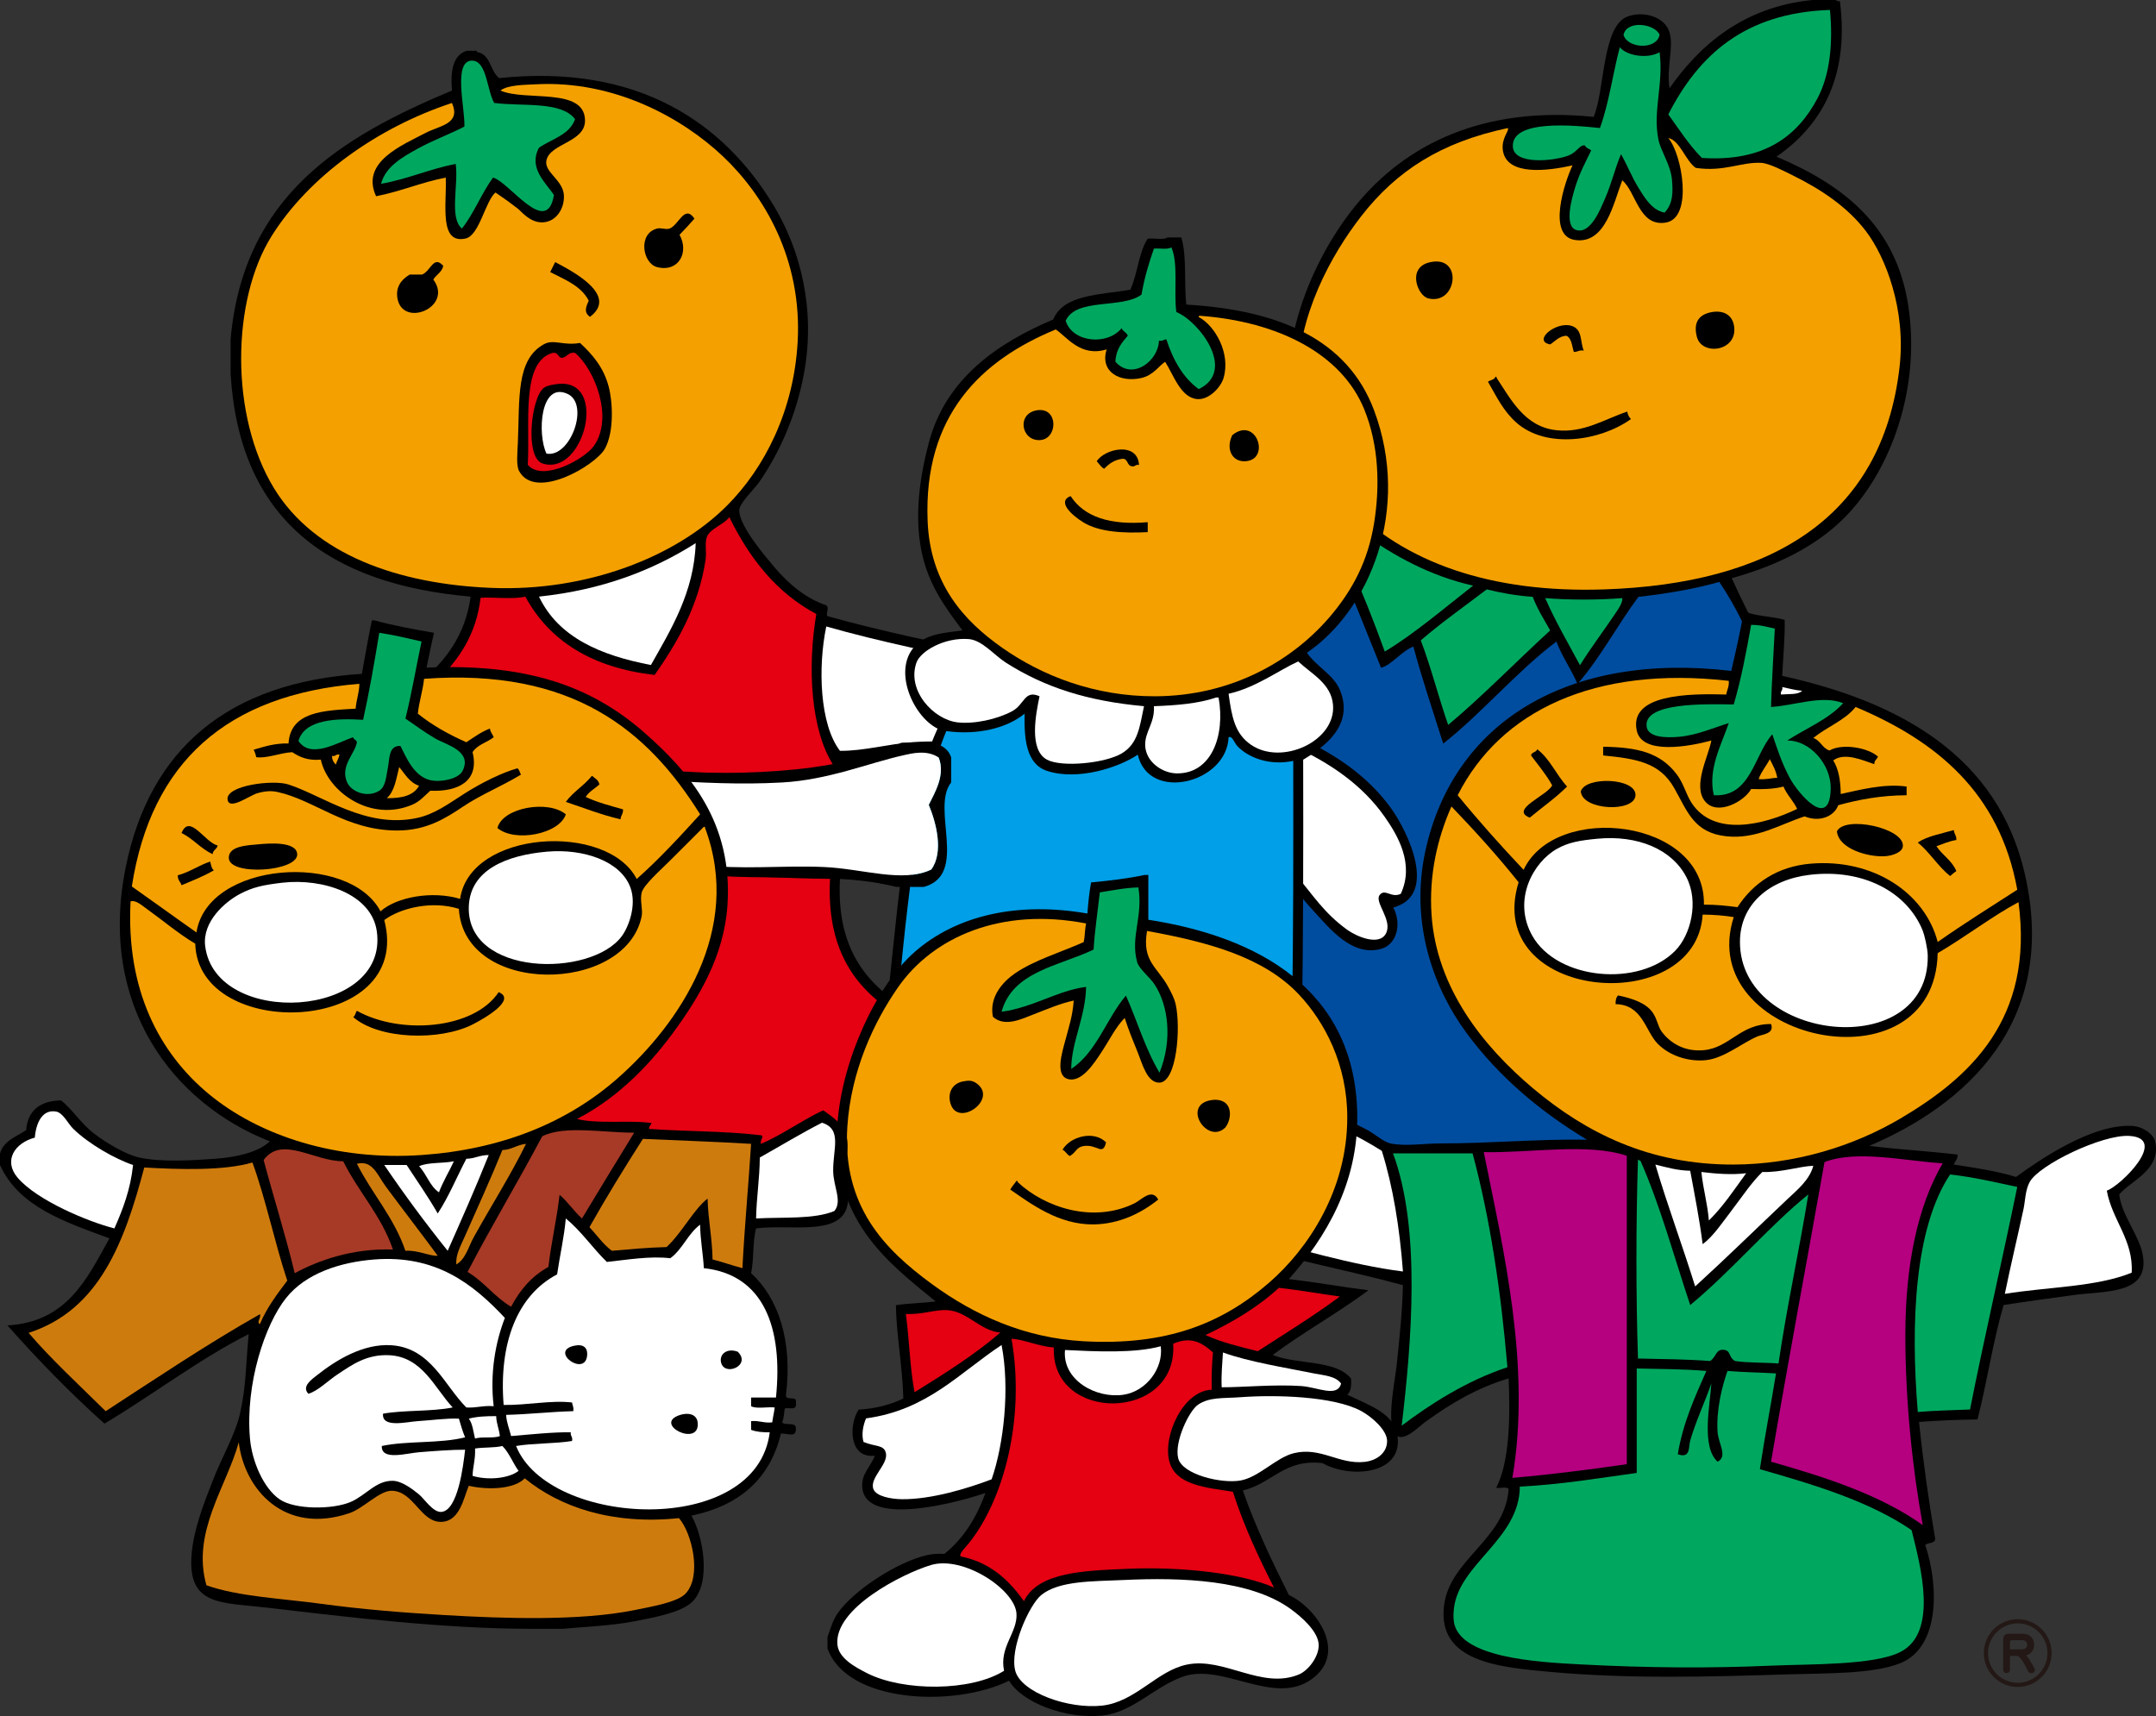 <?xml version="1.0" encoding="utf-8"?>
<!-- Generator: Adobe Illustrator 24.0.2, SVG Export Plug-In . SVG Version: 6.00 Build 0)  -->
<svg version="1.1" id="レイヤー_1" xmlns="http://www.w3.org/2000/svg" xmlns:xlink="http://www.w3.org/1999/xlink" x="0px"
	 y="0px" viewBox="0 0 257.399 204.899" style="enable-background:new 0 0 257.399 204.899;" xml:space="preserve">
<rect x="0" y="0" width="257.399" height="204.899" fill="#333333" stroke="none"/>
<style type="text/css">
	.st0{fill-rule:evenodd;clip-rule:evenodd;}
	.st1{fill-rule:evenodd;clip-rule:evenodd;fill:#F4A000;}
	.st2{fill-rule:evenodd;clip-rule:evenodd;fill:#004DA0;}
	.st3{fill-rule:evenodd;clip-rule:evenodd;fill:#00A85F;}
	.st4{fill-rule:evenodd;clip-rule:evenodd;fill:#E50012;}
	.st5{fill-rule:evenodd;clip-rule:evenodd;fill:#FFFFFF;}
	.st6{fill-rule:evenodd;clip-rule:evenodd;fill:#009FE8;}
	.st7{fill-rule:evenodd;clip-rule:evenodd;fill:#B50080;}
	.st8{fill-rule:evenodd;clip-rule:evenodd;fill:#A73A26;}
	.st9{fill-rule:evenodd;clip-rule:evenodd;fill:#CE7B0E;}
	.st10{fill:#231815;}
	.st11{fill:none;stroke:#231815;stroke-width:0.499;stroke-miterlimit:10;}
</style>
<g>
	<g>
		<path class="st0" d="M216.395,0c0.94,0,1.88,0,2.82,0c0.026,0.174,0.272,0.123,0.447,0.149c1.192,9.343-2.468,15.023-7.572,18.559
			c8.014,3.389,14.285,8.273,15.738,17.813c1.497,9.832-2.078,19.673-7.573,25.241c-3.458,3.503-8.214,5.803-13.509,7.273
			c2.56,5.661,6.054,11.591,8.165,18.261c1.241,3.926,1.187,8.94,1.187,13.807c0,14.443-1.507,29.385-2.821,42.015
			c-24.717,0.374-49.58,0.602-74.383,0.893c0-0.247,0-0.496,0-0.742c2.037-25.979,3.672-52.349,5.645-78.391
			c4.597-1.833,9.087-3.776,13.657-5.641c-0.749-1.49-1.923-3.159-2.674-4.9c-4.602-10.702,0.854-23.039,6.237-29.692
			c6.064-7.499,15.401-12.019,28.503-10.691c1.362-3.181,0.971-11.008,4.158-12.025c1.978-0.633,4.356,0.13,4.898,1.93
			c0.534,1.759-0.385,4.212,0,6.681C202.858,5.464,208.097,0.807,216.395,0z"/>
		<path class="st1" d="M180.021,15.29c0.205,0.333-0.811,1.198-0.596,2.674c0.456,3.064,5.331,2.455,8.317,1.78
			c-0.962,2.022-3.068,8.41,0.297,8.909c3.626,0.537,4.582-4.368,5.641-7.126c1.681,1.441,1.992,5.574,5.195,5.05
			c3.31-0.544,1.935-8.219,0.297-10.098c1.394,0.29,2.011,2.641,3.269,3.564c3.398,0.516,5.503-0.749,7.866-0.595
			c0.965,0.063,2.808,1.039,3.714,1.484c3.549,1.747,6.625,3.876,8.759,6.682c2.315,3.05,4.789,9.31,4.007,16.181
			c-2.078,18.306-15.72,25.904-35.186,26.577c-13.689,0.473-23.986-3.24-30.735-10.244c-3.523-3.66-5.923-8.297-5.937-14.549
			c-0.015-7.931,4.014-15.16,7.571-19.746C166.72,20.394,172.031,16.976,180.021,15.29z"/>
		<path class="st2" d="M159.83,67.254c1.701,4.137,3.367,8.313,5.048,12.472c1.243-0.293,2.4-1.955,3.862-2.523
			c1.065,3.979,2.353,7.739,3.561,11.579c4.387-3.413,8.955-8.776,13.51-12.174c0.701,1.823,1.764,3.282,2.525,5.047
			c2.749-3.14,4.758-7.019,7.272-10.392c3.431-0.384,6.685-0.939,9.653-1.782c2.934,4.332,4.742,9.188,6.83,14.401
			c1.131,2.829,2.025,5.192,2.374,8.314c1.831,16.252-1.218,34.363-2.227,49.738c-23.902,0.394-48.033,0.562-72.007,0.888
			c1.711-25.754,3.693-51.241,5.346-77.055c4.439-1.795,8.863-3.608,13.214-5.49c1.218,0.514,2.341,1.913,2.819,2.67
			C161.096,64.463,160.474,65.871,159.83,67.254z"/>
		<g>
			<g>
				<path class="st3" d="M218.473,1.187c0.372,3.9,0.025,7.692-1.482,10.54c-2.398,4.54-6.406,7.626-13.808,7.128
					c-1.533-1.534-2.723-3.415-4.009-5.197C202.762,6.656,208.229,1.532,218.473,1.187z"/>
				<path class="st3" d="M198.135,4.157c-0.374,1.852-3.856,1.633-4.307,0C194.231,2.356,197.581,2.828,198.135,4.157z"/>
				<path class="st3" d="M193.383,5.641c0.837,1.04,3.352,1.416,4.752,0.594c0.488,3.8-0.824,6.968-0.15,10.391
					c0.287,1.451,1.49,3.052,1.634,4.9c0.101,1.322,0.171,2.739-0.891,3.861c-1.531-0.301-2.406-1.818-3.12-2.972
					c-0.78-1.267-1.363-2.743-2.077-4.007c-0.715,1.647-1.088,3.418-1.929,5.345c-0.529,1.204-1.707,4.238-3.417,3.71
					c-1.479-0.453-0.528-3.807-0.146-5.049c0.568-1.85,1.282-3.103,1.93-4.451c-0.224-0.222-0.625-0.266-0.743-0.594
					c-0.604-0.144-0.927,0.784-1.929,1.185c-1.662,0.668-6.556,1.199-6.681-1.036c-0.186-3.272,7.237-2.569,10.393-2.229
					C192.085,12.356,192.546,8.812,193.383,5.641z"/>
			</g>
			<g>
				<path class="st3" d="M162.649,63.692c3.817,2.665,7.935,5.03,13.215,6.235c-3.392,2.646-7.067,5.798-10.541,7.869
					c-1.281-3.572-2.666-7.036-4.158-10.394C161.614,66.12,162.219,64.993,162.649,63.692z"/>
				<path class="st3" d="M182.989,71.263c0.558,1.474,1.352,2.709,2.082,4.01c-4.028,3.692-8.236,7.995-12.177,11.283
					c-1.154-3.302-2.041-6.868-3.269-10.096c2.499-2.156,5.231-4.075,7.872-6.088C179.196,70.799,181.009,71.118,182.989,71.263z"/>
				<path class="st3" d="M184.476,71.413c2.785,0.236,6.421,0.236,9.204,0c0.07,0.553-0.489,1.326-0.892,1.928
					c-1.239,1.85-2.936,4.103-4.156,6.087C187.215,76.786,185.713,74.232,184.476,71.413z"/>
			</g>
		</g>
		<path class="st0" d="M55.74,6.059c0.396,0,0.793,0,1.186,0c0,0.048,0,0.1,0,0.147c1.682,0.25,1.562,2.302,2.675,3.118
			C76.244,7.587,86.459,14.7,92.412,24.618c3.087,5.145,5.021,12.255,3.561,20.041c-0.894,4.785-2.793,9.238-5.344,12.917
			c-0.621,0.894-2.413,2.517-2.376,3.416c0.08,1.915,3.102,5.422,4.158,6.679c1.841,2.196,3.926,3.825,6.235,4.605
			c0.491,0.349-0.27,1.279,0.295,1.335c12.603,3.515,28.184,5.842,41.722,9.648c9.866,2.78,19.772,5.488,25.387,13.215
			c2.009,2.767,5.709,10.433,0.298,11.877c1.049,2.08,0.338,4.371-1.339,4.903c-3.576,1.122-6.375-2.546-8.164-4.456
			c-2.128-2.268-3.961-5.258-6.087-6.83c-2.254-1.663-5.573-2.643-8.612-3.86c-8.6-3.44-18.792-6.909-28.95-8.313
			c1.437,2.546-0.878,4.701-0.893,6.68c-0.006,0.9,0.614,1.997,0.742,2.968c0.403,3.01-0.449,5.579-2.968,6.235
			c-3.158,0.82-6.134-0.999-9.796-0.743c-0.437,8.206,3.063,12.477,7.868,15.44c-1.319,6.851-2.359,13.975-3.861,20.64
			c-20.402,0.332-40.876,0.595-61.316,0.891c1.829-19.601,3.689-39.17,5.343-58.943c3.697-2.836,7.078-5.989,7.871-11.729
			c-16.936-1.474-27.596-9.224-28.655-26.576c0-1.386,0-2.771,0-4.156C29.06,23.322,40.771,16.33,53.959,10.81
			C53.766,8.441,54.069,6.566,55.74,6.059z"/>
		<path class="st3" d="M59.006,12.294c3.427,0.434,7.97-0.251,9.65,1.931c-0.667,1.905-2.791,2.356-4.306,3.414
			c-1.302,2.399,0.795,4.172,1.783,5.641c-0.839,5.142-5.343-1.579-7.274-2.077c-1.375,1.889-2.269,4.264-3.71,6.086
			c-1.546-1.277-0.383-5.261-0.744-7.718c-3.149,0.61-5.71,1.81-8.909,2.373c0.524-2.074,2.619-3.216,4.305-4.156
			c1.805-1.006,3.84-1.749,5.643-2.673c0.093-2.195-1.458-8.091,1.04-7.867C58.127,7.395,58.166,10.9,59.006,12.294z"/>
		<path class="st1" d="M53.959,12.294c1.107,2.521-1.459,2.693-3.12,3.563c-2.812,1.474-7.838,3.491-5.937,7.573
			c2.945-0.569,5.369-1.657,8.316-2.227c0.129,3.144-0.839,7.988,2.372,7.274c1.644-0.366,2.346-4.462,3.565-5.493
			c1.266,0.861,1.78,1.244,2.672,1.931c0.445,0.342,1.45,1.694,2.97,1.633c1.682-0.07,2.628-1.758,2.522-3.268
			c-0.128-1.829-2.406-2.729-2.078-4.157c0.462-2.017,4.631-2.128,4.603-4.75c-0.048-4.008-7.145-2.239-10.097-3.563
			c0.9-0.687,2.86-0.671,4.158-0.742c9.498-0.527,17.632,4.083,22.417,8.611c4.93,4.661,9.453,12.315,8.908,22.122
			c-0.453,8.204-3.923,15.058-8.462,19.596c-6.09,6.09-16.681,10.255-28.06,9.799c-11.175-0.447-21.139-3.965-25.983-11.878
			c-5.297-8.654-5.098-22.479-0.296-30.138C36.899,21.053,45.039,15.234,53.959,12.294z"/>
		<path class="st4" d="M87.067,61.734c2.407,4.914,5.607,9.035,10.391,11.579c-1.08,6.363-0.674,13.922,2.078,18.112
			c-6.851,1.536-16.352,0.837-23.756,0.298c1.925,4.063,4.839,8.425,6.981,12.769c5.582,0.006,10.783,0.397,16.331,0.443
			c-0.424,8.342,2.895,12.939,7.719,16.035c-1.151,6.272-2.265,12.58-3.414,18.854c-19.632,0.365-39.439,0.551-59.09,0.894
			c1.436-15.672,3.069-33.277,4.602-49.738c0.224-2.393-0.023-5.468,0.594-7.124c0.334-0.897,1.621-1.475,2.672-2.525
			c2.603-2.605,4.677-5.522,5.197-9.948c1.185-0.131,3.924,0.221,5.345-0.149c2.907,5.357,8.028,8.501,15.44,9.355
			c2.572-3.681,5.264-8.166,6.086-13.807c0.125-0.857-0.12-1.965,0.148-2.674C84.777,63.097,86.494,62.61,87.067,61.734z"/>
		<g>
			<path class="st5" d="M77.712,79.401c-6.026-1.15-11.049-3.303-13.363-8.166c7.566-0.801,13.593-3.137,18.707-6.384
				C82.872,70.703,80.07,75.225,77.712,79.401z"/>
			<path class="st5" d="M167.236,106.72c-1.126,0.556-1.883-0.681-2.524,0.145c-0.668,0.864,1.604,3.017,0.744,4.605
				c-0.832,1.54-3.58,0.296-4.604-0.445c-2.856-2.071-4.1-4.181-6.235-6.681c-0.996-1.164-1.965-2.64-2.969-3.414
				c-1.03-0.794-3.056-1.471-4.75-2.229c-4.719-2.106-9.575-4.005-14.847-5.64c-7.499-2.324-14.585-5.02-23.01-4.454
				c-2.844,0.192-5.917,1.075-8.76,1.04c-2.427-3.152-2.647-9.992-1.634-14.848c12.588,3.597,28.592,5.858,41.569,9.503
				c9.641,2.708,19.762,5.608,25.092,13.215C166.883,99.763,168.886,103.165,167.236,106.72z"/>
		</g>
		<path class="st0" d="M139.399,28.349c0.545,0,1.089,0,1.632,0c0.681,2.192,0.316,5.427,0.596,8.018
			c11.01,0.646,19.234,4.119,22.416,12.618c4.43,11.83-0.505,23.839-8.015,28.951c1.209,1.741,3.252,2.627,4.005,4.603
			c1.548,4.052-1.818,6.593-4.45,8.165c0.028,10.62,0.006,21.189-0.148,31.625c-16.172,0.503-32.731,0.627-48.845,1.188
			c-0.346,0-0.694,0-1.042,0c0-0.199,0-0.397,0-0.596c1.591-12.517,1.992-26.218,6.385-35.929
			c-3.138-1.554-5.728-7.769-2.075-10.391c1.269-0.914,2.904-1.049,5.046-1.336c-2.007-2.705-4.078-5.404-4.897-9.501
			c-0.839-4.186-0.224-8.73,0.887-12.919c2.055-7.733,8.298-11.924,14.848-14.699c1.233-3.019,5.586-2.923,9.206-3.56
			c0.867-1.854,0.993-4.452,2.075-6.088C137.769,28.402,138.9,28.692,139.399,28.349z"/>
		<path class="st3" d="M140.438,37.255c2.706,1.099,7.239,7.008,2.672,9.206c-1.881-1.382-3.061-3.469-3.859-5.94
			c-0.35-0.001-0.436,0.257-0.89,0.149c-0.044,2.418-3.179,4.81-5.197,2.524c0.057-1.477,0.778-2.291,1.485-3.117
			c-0.155-0.391-0.589-0.5-0.743-0.891c-1.689,2.088-5.859,1.735-6.68-0.891c1.275-2.783,6.73-1.384,9.056-3.118
			c0.338-1.983,0.878-3.773,1.481-5.494c0.681-0.063,1.637,0.151,2.081-0.147C140.699,31.452,140.12,34.805,140.438,37.255z"/>
		<path class="st1" d="M143.11,37.852c-0.026-0.126,0.058-0.14,0.15-0.149c9.435,0.702,16.911,4.586,19.599,11.136
			c1.765,4.304,1.907,9.211,1.184,13.658c-0.737,4.567-2.601,7.879-4.896,10.69c-4.633,5.671-12.091,9.918-21.231,9.948
			c-7.284,0.025-13.537-2.477-18.262-5.79c-4.594-3.219-8.615-7.664-8.908-15.144c-0.497-12.618,6.383-19.196,15.294-22.864
			c1.313,0.844,2.942,3.351,6.084,2.376c-0.851,2.678,1.581,4.012,4.158,3.414c1.428-0.333,2.078-1.449,2.82-1.93
			c1.01,1.553,1.852,4.316,3.862,4.455c1.372,0.094,2.784-1.399,3.114-2.525C146.947,42.186,145.056,38.877,143.11,37.852z"/>
		<g>
			<path class="st5" d="M136.581,84.319c-0.518,2.407-0.684,4.467-2.675,5.645c-2,1.179-7.165,1.68-8.909,0.741
				c-2.196-1.184-1.328-5.458-0.891-7.571c-1.809-0.801-1.757,0.963-3.265,1.781c-1.791,0.971-4.563,1.568-6.532,1.335
				c-2.858-0.335-6.07-3.793-4.901-7.125c0.486-1.382,3.337-3.041,6.234-2.82c1.613,0.121,3.048,1.924,4.454,2.82
				C124.707,82.055,129.79,83.704,136.581,84.319z"/>
			<path class="st5" d="M146.676,82.836c3.234-0.725,5.935-2.771,8.31-3.861c1.611,1.511,3.95,2.636,4.161,5.197
				c0.351,4.316-6.117,7.288-9.8,4.75C147.418,87.593,147.066,85.623,146.676,82.836z"/>
			<path class="st5" d="M145.188,83.283c0.1,0,0.198,0,0.297,0c0.821,4.585-0.878,9.151-5.047,9.057
				c-1.659-0.039-3.604-1.337-3.714-3.267c-0.093-1.695,1.16-2.692,1.039-4.754C140.486,84.221,143.09,84.005,145.188,83.283z"/>
		</g>
		<path class="st6" d="M122.327,85.21c-0.064,2.92,0.153,6.005,2.67,6.832c3.719,1.217,8.627-0.434,10.839-1.932
			c1.322,5.72,10.626,3.395,10.84-2.078c0.444-0.218,0.662,0.638,1.038,1.041c1.258,1.338,3.753,2.393,6.684,1.78
			c0.006,10.154,0.034,20.326-0.155,30.288c-15.676,0.456-31.468,0.796-47.358,1.038c1.344-12.315,2.12-25.198,6.088-34.889
			C116.768,87.818,120.268,86.904,122.327,85.21z"/>
		<path class="st0" d="M208.173,73.127c0.151,0,0.296,0,0.447,0c1.301,0.481,3.085,0.478,4.453,0.888
			c0.029,2.356-0.197,4.457-0.298,6.683c14.155,3.128,25.722,9.614,28.954,23.607c4.101,17.786-7.143,27.649-18.561,32.513
			c3.428,0.43,7.1,0.621,10.542,1.04c0.033,0.578-0.317,0.77-0.444,1.189c2.572,0.396,5.152,0.781,7.421,1.482
			c2.516-1.835,9.056-6.429,13.954-6.088c1.082,0.075,2.462,0.87,2.674,1.932c0.669,3.324-2.86,4.549-4.305,6.235
			c0.263,2.468,2.425,4.946,2.821,7.277c0.8,4.709-4.506,4.224-8.315,4.748c-2.964,0.408-5.76,0.78-8.313,1.188
			c-1.269,4.321-1.971,9.214-3.117,13.659c-2.404,0.022-4.712,0.14-6.98,0.296c0.503,4.796,1.157,9.431,1.931,13.956
			c-0.029,0.615-0.873,0.414-1.188,0.741c1.662,4.96,1.721,12.226-2.969,14.106c-3.29,1.319-8.803,1.193-13.363,1.336
			c-9.507,0.297-19.033,0.567-28.503-0.297c-6.117-0.558-13.403-1.21-12.621-7.87c0.656-5.595,7.3-7.891,7.718-13.956
			c-0.206-0.34-1.03-0.054-1.481-0.148c1.629-3.211,1.671-8.493,1.481-13.065c-3.764,1.139-6.785,2.906-9.944,5.196
			c-0.729,0.53-2.124,1.994-3.12,1.784c-1.841-0.394-0.518-6.5-0.297-8.611c0.349-3.29,0.665-6.344,0.743-9.503
			c-6.727-1.834-13.976-3.148-20.49-5.197c0-0.048,0-0.097,0-0.148c2.208-5.412,3.964-11.28,6.237-16.627
			c3.549,0.673,7.044,1.852,9.947,3.413c1.05,0.566,1.978,1.455,2.82,1.637c1.772,0.374,4.025,0,5.941,0
			c6.084,0,11.44-0.533,17.518-0.447c-5.414-3.242-10.45-7.406-14.404-12.769c-3.827-5.197-6.782-12.987-4.896-21.675
			c3.319-15.326,16.904-23.837,36.523-21.527C207.226,77.821,207.74,75.515,208.173,73.127z"/>
		<path class="st5" d="M212.775,82.035c0.786,0.154,1.507,0.377,2.376,0.445c-0.488,0.502-1.619,0.36-2.524,0.445
			C212.521,82.473,212.885,82.488,212.775,82.035z"/>
		<g>
			<path class="st1" d="M206.392,81.292c0.063,0.707-0.216,1.069-0.298,1.633c-4.548-0.13-11.609-0.032-10.688,4.305
				c0.628,2.947,6.291,1.897,8.909,1.189c-0.342,1.895-2.29,5.429-0.741,7.275c1.487,1.778,4.727-0.05,5.49-1.486
				c1.435,0.051,2.769-0.002,3.86-0.296c0.419,1.015,1.177,1.694,1.634,2.672c-3.993,1.933-9.96,3.372-12.619-0.741
				c-0.663-1.025-0.915-2.28-1.781-3.417c-1.986-2.595-4.7-3.2-8.761-3.266c0,0.348,0,0.694,0,1.039
				c3.999,0.4,6.744,0.847,8.464,3.862c1.607,2.817,2.345,5.368,6.234,5.789c3.591,0.387,6.376-1.411,9.356-2.375
				c1.725,0.726,3.516,0.035,4.009-1.334c2.449-0.67,5.064-1.172,8.163-1.189c0-0.347,0-0.692,0-1.039
				c-2.702-0.378-5.545,0.394-7.866,0.892c-0.009-1.629-0.266-3.004-0.893-4.009c1.363-1.03,3.607,0.019,4.903,0.445
				c-0.01-0.454,0.308-0.578,0.443-0.892c-1.064-1.021-4.183-1.657-5.792-0.742c-0.871-0.264-1.066-1.209-1.929-1.484
				c1.588-1.336,3.756-2.083,5.047-3.712c9.653,4.059,17.195,10.222,19.301,21.823c-3.194,2.056-6.417,4.075-9.501,6.238
				c-1.517-5.841-7.663-9.969-15.143-9.353c-4.009,0.329-6.929,2.353-8.759,5.195c-1.271-0.16-2.559-0.31-4.009-0.299
				c0.198-10.28-17.716-12.287-21.528-4.157c-2.712-2.877-5.358-5.823-7.869-8.906C179.116,84.874,190.381,79.47,206.392,81.292z"/>
			<path class="st1" d="M211.293,90.646c0.347,0.694,0.736,1.34,0.889,2.227c-0.778,0.014-1.336,0.247-2.227,0.147
				C210.282,92.109,210.871,91.459,211.293,90.646z"/>
			<path class="st1" d="M181.303,105.344c-4.36,14.174,21.192,16.311,21.972,3.858c1.328,0.009,2.565,0.109,3.711,0.3
				c-4.774,14.842,23.979,21.032,24.348,4.304c3.248-1.898,6.61-4.477,9.649-6.088c1.879,14.001-5.869,20.977-14.103,25.834
				c-5.635,3.324-12.61,5.471-19.894,5.496c-10.136,0.031-17.681-3.838-23.905-9.055c-6.05-5.082-11.588-12.045-12.174-20.79
				c-0.316-4.75,0.702-9.12,2.378-12.913C176.068,99.194,178.78,102.175,181.303,105.344z"/>
		</g>
		<g>
			<path class="st7" d="M194.218,138.006c0,12.274,0,24.549,0,36.819c-4.456,0.643-8.971,1.225-13.658,1.632
				c2.273-13.382-1.096-27.306-3.416-38.895C182.638,137.688,189.617,136.431,194.218,138.006z"/>
			<path class="st7" d="M231.927,138.898c-3.031,5.195-4.452,12.298-4.452,20.489c0,7.992,0.861,16.033,2.08,22.714
				c-4.994-3.57-11.447-5.677-18.115-7.574c2.047-12.007,4.264-23.845,6.384-35.777
				C221.711,137.255,227.503,138.638,231.927,138.898z"/>
		</g>
		<g>
			<path class="st5" d="M167.495,151.816c-6.329-0.802-12.708-2.833-18.857-4.305c1.546-4.439,3.625-10.17,5.196-14.256
				c0.082-0.206,0.066-0.613,0.3-0.296c4.295,0.803,7.708,2.487,10.837,4.454C166.315,141.711,167.096,146.571,167.495,151.816z"/>
			<path class="st5" d="M251.525,142.163c0.635,3.529,3.2,5.896,2.971,9.796c-4.183,1.71-10.08,1.7-15.145,2.526
				c0.79-3.824,1.418-6.362,2.226-10.098c0.212-0.961,0.201-2.272,0.746-3.265c1.124-2.051,8.64-5.674,11.877-5.495
				C258.992,135.898,253.125,141.626,251.525,142.163z"/>
			<path class="st5" d="M197.63,139.048c1.313,0.321,2.564,0.706,4.158,0.74c0.532,2.881,1.099,5.729,1.486,8.76
				c1.253-0.894,2.39-2.632,3.563-4.16c1.176-1.531,2.259-3.196,3.565-4.453c2.25,0.077,4.45-0.69,6.084-0.74
				c-0.454,1.705-1.917,2.873-3.118,4.008c-3.58,3.388-7.237,6.971-10.987,10.395C200.857,148.689,199.1,144.012,197.63,139.048z"/>
			<path class="st5" d="M203.124,139.935c1.69,0.209,3.66,0.363,5.345,0.148c-1.416,1.949-2.75,3.976-4.453,5.644
				C203.854,143.663,203.325,141.964,203.124,139.935z"/>
		</g>
		<g>
			<path class="st3" d="M211.887,75.056c-0.148,3.122-0.362,6.174-0.447,9.353c2.749-0.144,6.105-1.47,8.614-0.445
				c-1.779,1.937-4.431,2.995-6.685,4.454c2.745-0.031,5.278,2.907,5.195,5.789c-0.14,5.034-3.966,0.428-4.898-1.335
				c-0.99-1.869-1.457-3.394-2.077-5.197c-2.184,2.476-2.55,7.539-6.979,7.275c-0.747-3.127,0.939-6.113,1.782-8.612
				c-1.65,0.495-3.775,1.445-5.938,1.636c-1.666,0.144-3.665,0.06-3.861-1.189c-0.461-2.956,7.046-2.719,10.393-2.673
				c0.878-2.983,1.496-6.227,2.077-9.501C210.166,74.6,210.995,74.861,211.887,75.056z"/>
			<path class="st3" d="M166.306,137.711c3.167,0,6.335,0,9.501,0c2.095,7.803,3.381,16.414,4.16,25.536
				c-4.841,1.593-9.241,4.421-12.621,6.978C168.537,160.166,169.653,146.717,166.306,137.711z"/>
			<path class="st3" d="M195.554,138.453c0.122,0.027,0.147,0.146,0.297,0.146c2.367,5.354,4.003,11.44,5.938,17.223
				c4.936-4.072,9.4-9.407,14.105-13.213c-1.107,6.809-2.551,13.287-3.562,20.19c-1.699-0.132-3.603-0.056-5.197-0.296
				c-0.811-0.469-0.454-1.249-1.336-1.336c-0.969-0.094-0.862,0.825-1.632,1.336c-2.763-0.208-5.703-0.236-8.613-0.297
				C195.308,154.634,195.308,146.026,195.554,138.453z"/>
			<path class="st3" d="M232.818,140.232c2.854,0.316,5.397,0.939,8.017,1.486c-1.822,8.917-3.862,17.615-5.641,26.575
				c-2.09,0.089-4.228,0.128-6.234,0.296C228.088,158.018,228.558,146.621,232.818,140.232z"/>
			<path class="st3" d="M203.72,163.691c-1.363,3.092-2.777,6.131-3.415,9.946c1.547,0.549,1.263-0.855,1.484-1.632
				c0.672-2.327,1.798-4.722,2.525-6.829c-0.14,2.484-1.247,7.542,0.74,9.351c1.258-0.602,0.088-2.202,0-3.561
				c-0.163-2.605,0.521-5.418,1.189-7.274c1.869,0.159,3.883,0.174,5.79,0.296c-0.618,3.836-1.349,7.56-1.929,11.432
				c6.581,1.884,13.087,3.838,18.115,7.277c1.094,4.35,3.204,12.234-1.338,14.548c-3.152,1.607-10.863,1.433-15.44,1.634
				c-7.281,0.32-14.678,0.272-22.715-0.149c-5.308-0.277-14.434-0.801-15.145-5.049c-0.087-0.53-0.052-1.178,0-1.632
				c0.611-5.36,7.827-8.264,7.87-14.55c4.949-0.246,9.384-1.007,13.955-1.632c0-4.158,0-8.314,0-12.471
				C198.214,163.456,201.075,163.467,203.72,163.691z"/>
		</g>
		<path class="st0" d="M136.648,104.472c0.15,0,0.297,0,0.448,0c0,1.781,0,3.565,0,5.345c13.022,2.016,24.67,8.285,24.942,23.161
			c0.152,8.271-3.773,14.836-8.168,19.747c3.248,0.365,6.289,0.935,9.501,1.335c-3.655,2.726-7.77,4.995-11.429,7.723
			c2.883,1.174,7.564,0.551,9.354,2.819c0.067,0.86-0.024,1.56-0.446,1.929c2.272,1.113,5.426,2.117,5.939,4.602
			c1.01,4.904-5.485,5.488-8.909,3.561c-4.553-0.516-5.959,2.407-9.502,3.268c1.547,4.443,3.5,8.475,5.492,12.473
			c3.466,1.657,7.05,7.014,2.674,10.094c-4.555,3.206-10.657-2.094-15.443-0.296c-3.399,1.275-5.937,4.238-9.499,4.601
			c-4.417,0.451-9.598-1.561-11.133-4.156c-6.539,3.214-19.346,2.7-21.678-3.859c0-0.446,0-0.893,0-1.338
			c0.241-0.693,0.61-1.98,1.187-2.82c1.904-2.776,7.174-6.184,10.691-6.979c0.709-0.163,1.482-0.182,2.078-0.147
			c2.256-1.804,3.826-4.293,4.9-7.276c-2.858,0.992-14.197,4.177-14.698-0.595c-0.179-1.703,1.007-2.486,1.485-3.859
			c-3.082,0.369-3.123-3.652-1.931-5.493c2.098-0.13,3.855-0.602,5.345-1.335c-0.101-3.813-0.849-7.762-0.891-11.136
			c1.497-0.231,3.21-0.25,4.751-0.446c-5.909-4.795-12.553-9.899-11.73-21.231c0.563-7.725,4.722-16.556,9.206-20.488
			c5.082-4.456,12.438-6.031,20.637-4.601c0.103-1.283,0.221-2.551,0.443-3.713C132.479,105.153,134.645,104.893,136.648,104.472z"
			/>
		<path class="st3" d="M135.907,105.958c0.583,3.475-0.977,5.891-0.149,8.907c0.22,0.805,1.501,1.801,2.079,2.671
			c1.638,2.465,2.181,6.596,0.594,10.542c-1.657-2.746-2.655-6.152-4.009-9.204c-2.341,2.757-3.47,6.724-6.531,8.76
			c0.018-3.256,1.692-6.116,1.779-9.8c-3.347,0.413-6.345,2.464-10.095,2.971c1.321-4.817,6.826-5.445,10.986-7.423
			c0.147-2.377,0.491-4.556,0.741-6.83C132.803,106.316,134.222,106.006,135.907,105.958z"/>
		<path class="st1" d="M129.671,110.261c-0.166,0.674-0.13,1.557-0.296,2.227c-2.559,1.154-5.878,2.142-8.167,3.713
			c-1.443,0.994-3.136,2.785-2.67,5.195c1.413,1.303,3.495,0.243,4.897-0.296c1.602-0.618,3.209-1.312,4.752-1.632
			c-0.121,1.799-0.549,3.056-1.04,4.898c-0.342,1.28-1.183,3.976,0.296,4.452c1.672,0.544,3.24-1.958,4.009-3.117
			c1.095-1.647,1.691-2.999,2.823-4.157c0.481,1.483,0.946,2.606,1.632,4.307c0.476,1.186,1.063,3.47,2.525,3.415
			c2.051-0.077,2.563-6.518,1.929-9.353c-0.166-0.74-0.55-1.446-0.892-2.08c-1.289-2.387-3.159-3.034-2.525-6.677
			c7.354,1.328,13.934,3.136,18.115,7.569c3.099,3.291,5.789,8.374,5.789,14.697c0,8.642-4.639,15.659-9.353,19.747
			c-5.633,4.888-12.278,7.522-22.122,6.977c-7.087-0.393-13.073-3.142-18.113-6.828c-5.652-4.137-10.737-9.283-10.094-18.854
			c0.441-6.571,3.12-12.392,6.085-16.632C111.416,111.885,119.512,108.293,129.671,110.261z"/>
		<path class="st0" d="M132.048,136.394c-0.388,1.692-1.067,0.185-2.674,0.443c-0.9,0.147-0.815,0.668-1.633,1.188
			c-0.391-0.151-0.5-0.587-0.89-0.74C127.725,135.737,130.548,134.904,132.048,136.394z"/>
		<g>
			<path class="st4" d="M159.958,154.802c-3.118,2.326-6.499,4.39-9.8,6.532c-2.178-0.541-4.375-1.065-6.234-1.93
				c3.256-1.544,6.264-3.335,8.76-5.64C155.178,154.042,157.52,154.47,159.958,154.802z"/>
			<path class="st4" d="M119.428,159.107c-3.112,2.681-6.675,4.908-10.244,7.125c-0.553-2.907-0.622-6.303-1.039-9.349
				c1.995,0.112,3.526-0.572,5.049-0.446C115.526,156.629,117.062,158.912,119.428,159.107z"/>
			<path class="st4" d="M120.763,159.849c1.386,0.052,3.245,0.915,5.049,1.041c-0.358,9.047,14.855,8.898,14.252-0.446
				c2.086-0.914,3.423-0.168,4.75,1.041c-0.135,1.399-0.186,2.88-0.147,4.451c-3.435,0.095-5.899,5.588-5.047,8.612
				c0.781,2.777,4.283,3.053,7.569,3.565c1.324,4.122,3.067,7.82,4.903,11.432c-3.85-1.691-11.021-2.516-17.519-2.228
				c-5.054,0.22-10.639,0.358-12.325,3.861c-1.803-2.502-3.984-4.627-7.571-5.346c-0.2-0.343,0.571-1.042,1.041-1.634
				C119.801,179.071,122.427,169.484,120.763,159.849z"/>
		</g>
		<g>
			<path class="st5" d="M119.576,160.593c1.008,5.191,0.259,11.883-1.188,16.035c-2.808,1.073-7.173,2.41-10.689,2.377
				c-1.363-0.016-3.076-0.349-3.416-1.188c-0.537-1.335,1.775-2.952,1.485-4.306c-0.223-1.047-1.279-0.747-2.672-1.34
				c-0.282-0.927-0.025-2.058,0.298-2.817C110.721,168.362,114.563,163.894,119.576,160.593z"/>
			<path class="st5" d="M138.579,160.742c0.335,2.615-1.703,5.374-4.452,5.79c-3.244,0.49-7.328-1.733-6.98-5.343
				C130.851,161.37,135.468,161.6,138.579,160.742z"/>
			<path class="st5" d="M146.003,161.485c3.101,1.119,7.273,1.776,10.986,2.525c1.06,0.209,2.471,0.283,3.12,1.184
				c-0.449,1.717-2.808,0.431-4.751,0.3c-3.156-0.218-6.981,0.151-9.504,0.148C145.781,164.131,145.931,162.847,146.003,161.485z"/>
			<path class="st5" d="M148.08,166.827c4.224-0.314,11.123-0.126,14.403,1.635c1.355,0.728,3.097,2.315,3.118,3.564
				c0.022,1.387-1.151,2.35-2.673,2.521c-3.065,0.348-5.237-1.827-8.462-1.037c-2.113,0.516-4.165,2.877-6.385,3.264
				c-2.242,0.392-6.935-0.696-7.423-2.671c-0.48-1.945,1.308-5.668,2.376-6.387C144.426,166.784,146.003,166.98,148.08,166.827z"/>
			<path class="st5" d="M119.873,199.49c-3.94,2.482-12.019,2.479-16.332,0.299c-1.499-0.757-3.409-1.807-3.563-3.414
				c-0.419-4.344,7.785-8.482,11.135-9.502c3.867-1.183,10.057,2.904,10.243,5.79C121.504,194.92,119.271,196.639,119.873,199.49z"
				/>
			<path class="st5" d="M134.127,188.652c7.036-0.334,15.091-0.016,19.894,3.414c1.413,1.009,3.359,2.749,3.414,4.308
				c0.051,1.409-1.235,3.092-2.375,3.562c-4.446,1.829-8.911-2.109-13.364-1.184c-3.588,0.74-6.111,4.445-10.095,4.894
				c-4.038,0.458-9.706-1.569-10.393-4.157c-0.693-2.625,1.673-7.891,3.118-9.054C126.475,188.707,130.531,188.824,134.127,188.652z
				"/>
		</g>
		<path class="st0" d="M170.667,31.324c4.056-0.96,3.315,5.146-0.147,4.305C169.236,35.319,167.946,31.97,170.667,31.324z"/>
		<path class="st0" d="M204.368,37.264c1.396-0.244,2.509,0.336,2.674,1.782c0.335,2.923-3.849,3.462-4.452,1.188
			C202.156,38.611,202.727,37.551,204.368,37.264z"/>
		<path class="st0" d="M189.08,41.865c-0.562-0.113-0.713,0.181-1.19,0.149c-0.224-0.717-0.246-1.637-0.89-1.931
			c-0.919,0.074-1.32,0.66-1.929,1.04c-2.162-0.415,0.679-2.777,2.525-2.225C188.956,39.305,188.612,40.708,189.08,41.865z"/>
		<path class="st0" d="M194.273,49.142c0.068,0.378,0.208,0.682,0.445,0.89c-3.691,2.645-10.094,3.584-13.658,0.447
			c-1.597-1.409-2.378-3.104-3.414-4.9c0.278-0.216,0.771-0.217,0.893-0.596c0.122-0.026,0.137,0.059,0.147,0.151
			c1.711,2.567,3.337,5.824,7.124,6.234C189.076,51.724,191.544,50.055,194.273,49.142z"/>
		<path class="st0" d="M82.908,26.104c-0.576,0.659-1.17,1.301-1.78,1.93c1.174,2.109-0.121,4.509-2.674,3.859
			c-1.745-0.445-2.329-4.014,0-4.604c0.485-0.121,1.039,0.162,1.484,0C81.032,26.891,81.719,24.356,82.908,26.104z"/>
		<path class="st0" d="M52.92,31.743c-0.167,0.773-0.835,1.048-1.189,1.633c2.467,3.338-3.84,5.907-4.307,2.077
			c-0.132-1.082,0.336-1.978,1.485-2.67c0.495,0,0.989,0,1.486,0C51.448,32.346,51.752,30.435,52.92,31.743z"/>
		<path class="st0" d="M66.279,31.297c1.896,1.003,7.646,3.919,4.159,6.532c-0.782-0.528-0.472-1.208-0.15-1.929
			c-0.902-1.77-2.839-2.506-4.602-3.415C65.882,32.087,66.086,31.697,66.279,31.297z"/>
		<path class="st0" d="M69.251,40.949c1.477,1.382,2.789,2.868,3.414,5.195c0.464,1.728,0.696,5.35-0.445,7.424
			c-1.103,2.003-8.323,6.249-10.246,2.673c-0.355-0.662-0.208-2.057-0.147-3.413c0.228-5.236-0.242-9.892,3.118-11.731
			C66.11,40.459,67.226,41.302,69.251,40.949z"/>
		<path class="st4" d="M68.656,42.134c2.366,1.996,4.636,7.774,2.227,11.138c-1.095,1.529-6.092,4.318-7.87,2.229
			c0.271-5.073-0.829-12.311,2.969-13.366c0.653-0.105,0.61,0.483,1.041,0.595C67.727,42.691,67.784,42.006,68.656,42.134z"/>
		<path class="st0" d="M66.576,45.848c6.105-0.702,3.176,11.039-1.78,9.5c-2.189-0.679-1.386-7.95,0.147-9.055
			C65.321,46.022,66.012,45.913,66.576,45.848z"/>
		<path class="st5" d="M67.765,47.035c-3.29-1.521-3.63,4.807-2.524,7.126C68.098,54.694,70.426,48.264,67.765,47.035z"/>
		<path class="st0" d="M123.812,48.985c2.582-0.403,2.517,3.5,0.294,3.565C121.907,52.614,121.356,49.37,123.812,48.985z"/>
		<path class="st0" d="M147.12,51.955c2.905-2.347,4.649,3.025,1.485,3.12C147.091,55.119,146.313,53.599,147.12,51.955z"/>
		<path class="st0" d="M135.984,55.519c-0.456-0.107-0.438,0.256-0.892,0.148c-0.551-0.088-0.407-0.876-1.04-0.892
			c-1.027,0.111-1.665,0.612-2.223,1.191c-0.407-0.191-0.594-0.597-0.893-0.891C131.893,53.557,135.829,52.698,135.984,55.519z"/>
		<path class="st0" d="M137.022,62.349c0,0.394,0,0.791,0,1.188c-2.868,0.143-5.793,0.006-7.719-1.188
			c-1.238-0.769-3.196-2.445-1.485-3.118C129.435,61.722,132.53,62.732,137.022,62.349z"/>
		<path class="st0" d="M187.09,93.912c-1.361,1.358-2.969,2.471-4.452,3.712c-2.475-0.954,2.128-2.65,2.674-3.859
			c-0.729-1.306-1.657-2.406-2.525-3.565c0.069-0.427,0.637-0.351,0.741-0.74C185.045,90.612,185.806,92.527,187.09,93.912z"/>
		<path class="st0" d="M188.726,94.504c0.507-1.838,6.611-1.65,6.532,0.447C195.177,97.027,188.936,96.792,188.726,94.504z"/>
		<path class="st0" d="M219.307,99.255c0.949-1.914,8.061-0.388,7.872,1.784c-0.063,0.719-1.21,1.124-2.078,1.188
			C223.063,102.379,219.497,101.352,219.307,99.255z"/>
		<path class="st0" d="M233.561,100.296c-0.898,0.141-1.6,0.477-2.374,0.743c0.703,1.077,1.859,1.704,2.374,2.971
			c-0.271,0.173-0.503,0.388-0.743,0.592c-1.454-1.172-2.418-2.827-3.859-4.007c1.155-0.773,2.812-1.048,4.306-1.485
			C233.288,99.58,233.601,99.761,233.561,100.296z"/>
		<g>
			<path class="st5" d="M216.043,104.454c6.34-0.764,11.639,2.013,13.512,6.679c0.197,0.493,0.577,2.078,0.594,2.972
				c0.175,12.748-22.42,10.399-22.42-1.634C207.728,107.997,211.21,105.033,216.043,104.454z"/>
			<path class="st5" d="M190.653,100.148c4.863-0.477,8.977,1.254,10.691,4.603c1.514,2.953,0.494,6.888-1.336,8.758
				c-4.308,4.409-14.098,3.507-17.072-1.781c-2.399-4.265,0.097-8.791,2.969-10.392
				C187.267,100.578,188.567,100.352,190.653,100.148z"/>
		</g>
		<path class="st0" d="M211.44,122.269c0.424,1.17-0.978,1.209-1.634,1.485c-1.796,0.758-3.937,2.577-6.087,2.82
			c-1.96,0.224-4.279-0.416-5.79-1.93c-1.502-1.5-1.81-4.7-5.048-4.749c-0.013-0.46,0.067-0.825,0.298-1.041
			c1.703,0.351,3.369,0.91,4.154,2.08c0.537,0.797,0.596,1.62,1.042,2.227c0.907,1.23,2.578,2.462,5.048,2.228
			C206.514,125.091,207.784,122.237,211.44,122.269z"/>
		<path class="st0" d="M114.972,129.119c0.721-0.144,1.109-0.093,1.487,0.147c2.911,1.86-2.055,5.446-2.971,2.524
			C113.092,130.529,113.664,129.375,114.972,129.119z"/>
		<path class="st0" d="M144.666,131.344c0.904-0.131,1.806,0.136,2.078,1.039c0.34,1.128-0.356,2.139-0.443,2.227
			C144.149,136.761,140.973,131.879,144.666,131.344z"/>
		<path class="st0" d="M138.282,143.222c-2.02,1.625-4.644,2.929-7.72,2.972c-4.184,0.052-7.499-2.479-9.948-4.16
			c0.209-0.384,0.503-0.686,0.741-1.038c0.127-0.028,0.142,0.057,0.15,0.15c3.175,2.988,8.967,4.979,13.956,2.522
			C136.272,143.27,137.498,141.821,138.282,143.222z"/>
		<path class="st0" d="M107.617,88.681c1.287,0,2.575,0,3.859,0c0.971,0.313,1.798,0.774,2.081,1.779c0,0.99,0,1.981,0,2.968
			c-2.47,3.081,2.132,10.986-3.267,12.472c-1.09,0-2.178,0-3.267,0c-6.565-1.75-15.917-0.714-23.458-1.485
			c-3.72-3.007-4.808-8.653-8.016-12.173c0-0.098,0-0.197,0-0.296C87.224,92.656,99.677,92.581,107.617,88.681z M107.915,90.165
			c-4.297,0.958-8.998,2.955-14.55,3.263c-5.041,0.28-9.586,0.026-15.143-0.295c1.406,3.739,3.615,6.682,5.345,10.095
			c4.665,0.667,9.861,0.069,14.847,0.296c4.675,0.215,9.366,1.925,12.767,0.299c1.514-2.079,0.591-5.584-0.297-7.721
			c0.729-1.491,1.999-3.547,1.188-5.641C110.685,89.486,108.847,89.956,107.915,90.165z"/>
		<path class="st5" d="M112.072,90.46c0.811,2.095-0.46,4.151-1.188,5.641c0.888,2.137,1.81,5.643,0.297,7.721
			c-3.401,1.626-8.092-0.084-12.767-0.299c-4.986-0.227-10.183,0.371-14.847-0.296c-1.73-3.413-3.939-6.356-5.345-10.095
			c5.557,0.321,10.102,0.575,15.143,0.295c5.552-0.308,10.253-2.305,14.55-3.263C108.847,89.956,110.685,89.486,112.072,90.46z"/>
		<path class="st0" d="M44.391,74.07c0.099,0,0.197,0,0.296,0c2.254,0.616,4.681,1.063,7.127,1.485
			c-0.324,1.359-0.587,2.781-0.891,4.158c11.783-0.51,19.61,2.088,26.128,7.869c5.245,4.647,10.462,10.613,9.799,20.487
			c-0.404,6.089-3.439,11.089-6.532,15.296c-3.16,4.293-6.967,7.936-11.431,10.239c2.404,0.614,5.901,0.137,8.61,0.448
			c0.662-0.021-0.132,0.381,0,0.741c4.345,0.308,9.063,0.244,13.214,0.743c0.702,0.026-0.052,0.587,0.149,1.039
			c2.654-1.155,4.831-2.789,7.423-4.008c1.175,0.839,2.506,1.709,2.82,3.263c0.44,2.169-0.981,4.828,0.149,6.83
			c0,0.197,0,0.397,0,0.596c-0.211,4.586-6.744,2.856-10.986,3.416c-0.435,1.543-0.235,3.72-0.594,5.345
			c3.219,2.935,4.982,8.055,4.158,14.548c-0.069,0.763,1.385,0,1.186,0.893c0.199,1.122-0.957,0.499-1.336,0.738
			c-0.065,0.58-0.113,1.178-0.295,1.636c0.347,0.441,1.711-0.128,1.631,0.743c0.038,1.136-0.927,0.547-1.782,0.593
			c-1.331,5.496-5.038,8.623-10.687,9.8c1.385,2.391,2.403,7.95,0.147,10.244c-1.282,1.303-4.564,1.913-6.979,2.375
			c-2.815,0.539-5.889,0.644-8.459,0.89c-1.387,0-2.774,0-4.157,0c-10.01-0.017-21.216-1.341-31.179-2.521
			c-5.443-0.646-9.506-0.155-9.056-6.237c0.225-3.047,1.439-6.114,2.524-8.907c1.078-2.778,2.7-5.534,3.263-8.017
			c0.757-3.315,0.688-5.922,1.042-9.504c-5.801,2.912-11.456,7.254-17.223,10.691c-4.1-3.672-7.932-7.608-11.581-11.729
			c7.117-0.406,9.49-5.554,12.175-10.393c-5.306-1.967-10.8-3.75-13.065-8.76c0-0.444,0-0.891,0-1.334
			c0.405-1.578,1.933-2.025,3.118-2.821c0.208-2.368,1.653-3.496,4.155-3.563c1.302,0.977,2.377,2.774,4.01,4.006
			c1.382,1.046,3.676,2.453,5.347,2.821c2.599,0.575,6.31,0.347,9.054,0.149c2.585-0.189,5.137-0.771,6.535-2.078
			c-11.68-4.589-20.503-16.322-17.224-32.662c2.858-14.252,12.304-22.151,28.208-23.16C43.583,78.31,43.965,76.168,44.391,74.07z"/>
		<g>
			<path class="st1" d="M83.586,97.232c-2.427,2.67-4.868,5.328-7.572,7.72c-3.506-6.799-19.892-5.855-21.083,2.375
				c-3.301-0.998-7.573-0.241-9.501,1.485c-3.76-7.126-20.665-6.002-21.974,2.523c-2.59-1.815-5.131-3.674-7.718-5.492
				c2.297-14.823,11.338-22.909,27.168-24.199c-0.02,1.118-0.37,1.905-0.445,2.968c-3.829,0.229-7.78,0.336-8.016,4.158
				c-1.672-0.04-2.887,0.379-4.157,0.742c0.119,0.277,0.246,0.544,0.297,0.892c1.231,0.191,2.846-0.516,4.302-0.595
				c0.867,0.57,1.842,1.03,3.416,0.892c0.829,3.847,5.985,7.551,10.988,5.345c0.846-0.376,1.318-0.961,2.078-1.635
				c3.275,0.145,5.905-1.105,5.048-4.602c0.549-0.886,1.715-1.154,2.522-1.783c-0.122-0.37-0.407-0.584-0.444-1.037
				c-1.081,0.404-1.919,1.05-2.82,1.633c-2.13-0.942-4.096-2.043-5.792-3.415c0.155-1.478,0.587-2.677,0.744-4.158
				C68.301,79.755,77.292,87.145,83.586,97.232z"/>
			<path class="st1" d="M40.531,90.105c-0.091,0.453-0.315,0.774-0.445,1.187c-0.241-0.253-0.449-0.54-0.447-1.04
				C40.092,90.361,40.078,89.997,40.531,90.105z"/>
			<path class="st1" d="M47.657,91.589c0.709,0.825,1.218,1.85,2.374,2.227c-0.625,1.157-2.043,1.52-3.86,1.484
				C47.11,94.51,47.304,92.972,47.657,91.589z"/>
			<path class="st1" d="M15.588,107.622c0.61-0.193,1.319,0.457,1.931,0.893c1.745,1.243,3.835,3.008,5.791,4.158
				c0.323,11.785,26.159,10.916,22.566-2.822c2.007-1.48,5.738-2.331,8.908-1.336c0.614,10.441,19.918,10.203,21.822,0.89
				c0.166-0.813-0.228-1.898,0-2.821c0.229-0.918,2.199-2.642,3.417-3.86c1.693-1.694,2.908-2.891,4.008-4.009
				c0.125-0.025,0.14,0.058,0.149,0.147c4.546,12.167-3.084,23.389-10.393,29.844c-6.129,5.408-14.031,8.55-23.457,9.205
				c-10.186,0.705-19.37-2.295-25.389-7.275C19.002,125.72,15.043,118.18,15.588,107.622z"/>
		</g>
		<path class="st3" d="M45.283,75.555c1.765,0.263,3.397,0.659,5.047,1.038c-0.656,3.06-1.181,6.243-1.929,9.208
			c1.113,0.736,2.149,1.547,3.563,2.376c1.261,0.736,4.465,1.478,3.264,3.859c-0.466,0.922-2.251,1.29-3.414,1.187
			c-2.347-0.21-3.328-2.875-4.008-4.158c-1.434-0.072-1.289,1.574-1.486,2.524c-0.216,1.057-0.245,2.317-1.037,2.821
			c-1.404,0.892-3.366,0.155-3.861-1.04c-0.827-1.977,1-3.416,1.187-4.749c-0.044-0.301-0.4-0.293-0.446-0.596
			c-1.799,0.588-5.052,2.653-6.531,0.448c0.736-2.626,4.644-2.717,7.718-2.526C44.097,82.586,44.699,79.08,45.283,75.555z"/>
		<g>
			<path class="st8" d="M75.715,135.24c-2.095,3.395-4.161,6.822-6.234,10.243c-0.972-0.859-1.685-1.982-2.674-2.823
				c-0.342,2.975-0.989,5.641-1.335,8.615c-1.983,1.084-3.397,2.739-4.453,4.748c-1.968-1.15-3.238-2.999-5.197-4.156
				c2.856-5.509,6.015-10.714,8.908-16.185C67.348,134.321,72.177,135.264,75.715,135.24z"/>
			<path class="st8" d="M40.976,138.654c1.822,3.672,4.533,6.453,5.939,10.539c-4.923-0.169-8.959,1.333-11.73,2.824
				c-1.113-4.627-2.504-8.978-3.71-13.513C33.641,135.546,37.459,138.654,40.976,138.654z"/>
		</g>
		<g>
			<path class="st5" d="M15.886,139.098c-0.31,2.955-1.227,5.309-2.228,7.574c-3.1-0.784-9.283-3.35-11.581-6.088
				c-1.672-1.995-0.357-4.1,2.079-4.754c0.165-1.881,0.95-3.378,2.522-3.114c0.855,0.14,1.429,1.443,2.079,2.076
				C10.582,136.572,13.736,138.388,15.886,139.098z"/>
			<path class="st5" d="M99.62,144.59c-2.401,1.017-6.119,0.713-9.353,0.893c0.048-2.524,0.423-4.724,0.445-7.276
				c2.471-1.389,4.868-2.85,7.423-4.156c2.446,0.761,1.295,3.154,1.336,5.789C99.501,141.705,100.581,143.415,99.62,144.59z"/>
			<path class="st5" d="M58.346,137.912c-1.553,3.89-3.227,7.661-4.899,11.431c-2.644-3.293-5.171-6.707-7.571-10.244
				c0.892,0,1.781,0,2.67,0c1.248,1.921,2.563,3.772,3.712,5.79c1.317-2.002,2.273-4.355,3.417-6.532
				C56.701,138.341,57.297,137.899,58.346,137.912z"/>
			<path class="st5" d="M54.189,138.654c-0.575,1.255-1.286,2.372-1.782,3.71c-1.098-0.734-1.474-2.189-2.376-3.116
				C51.112,138.746,52.885,138.932,54.189,138.654z"/>
		</g>
		<g>
			<path class="st5" d="M67.551,145.483c1.852,1.516,3.195,3.534,4.899,5.193c2.338-0.248,5.18-0.736,7.572-0.442
				c1.464-1.058,2.108-2.94,3.563-4.007c0.024,1.854,0.35,3.409,0.445,5.192c7.172,0.772,9.46,7.136,8.612,15.441
				c-0.991,0-1.979,0-2.971,0c0,0.349,0,0.694,0,1.042c0.647,0.344,1.928,0.052,2.821,0.149c-0.079,0.61-0.217,1.166-0.298,1.78
				c-1.001,0.112-1.542-0.24-2.523-0.149c0,0.348,0,0.692,0,1.039c0.602,0.241,1.379,0.304,2.225,0.298
				c-1.563,12.637-26.409,11.355-30.283,1.631c2.075-0.347,4.587-0.261,6.679-0.595c0.119-0.513-0.222-0.57-0.147-1.037
				c-1.978-0.047-4.884,0.26-7.127,0.446c-0.199-0.843-0.534-1.55-0.593-2.529c2.744-0.07,5.268-0.368,8.015-0.444
				c0.088-0.48-0.101-0.69-0.148-1.036c-2.521-0.294-5.4,0.341-8.164,0.295c-0.591-7.369,1.615-13.093,6.384-15.59
				C66.836,149.917,67.334,147.837,67.551,145.483z"/>
			<path class="st5" d="M60.276,157.359c-1.108,2.843-1.809,6.577-1.336,10.543c-1.253-0.116-2.044,0.228-3.264,0.149
				c-2.594-2.579-4.211-7.092-8.908-7.427c-3.433-0.243-6.709,1.825-8.909,3.566c-0.644,0.51-1.887,1.351-1.039,2.227
				c1.179-0.357,2.298-1.547,3.564-2.374c1.626-1.068,3.37-2.361,6.087-2.231c3.963,0.197,5.39,3.891,7.572,6.239
				c-2.507,0.51-5.748,0.287-8.314,0.742c-0.173,1.754,2.816,0.972,4.157,0.889c1.69-0.104,3.481-0.365,4.9-0.296
				c0.233,0.755,0.438,1.542,0.741,2.227c-2.899,0.765-6.93,0.392-9.944,1.038c-0.078,1.791,2.941,0.861,4.45,0.745
				c1.881-0.147,3.885-0.308,5.494-0.299c-0.218,1.942-0.855,7.243-2.821,7.424c-1.01,0.091-2.06-1.584-2.673-2.079
				c-0.778-0.634-2.022-1.597-3.117-1.632c-2.003-0.069-3.252,1.753-5.048,2.521c-2.149,0.923-6.643,0.934-8.46-0.296
				c-1.941-1.313-3.327-4.543-3.565-7.273c-0.567-6.52,1.781-13.608,4.307-16.776c2.35-2.951,6.463-4.286,10.539-4.604
				C51.965,149.819,56.381,153.198,60.276,157.359z"/>
		</g>
		<g>
			<path class="st0" d="M68.53,160.685c1.096-0.247,1.68,0.205,1.559,1.222C69.788,164.413,65.558,161.346,68.53,160.685z"/>
			<path class="st0" d="M88.077,161.393c1.685,1.656-1.656,3.042-2.005,1.225C85.89,161.662,86.815,160.927,88.077,161.393z"/>
			<path class="st0" d="M81.21,168.937c0.978-0.306,1.973-0.076,2.081,0.894C83.627,172.92,77.794,170.022,81.21,168.937z"/>
		</g>
		<path class="st5" d="M59.238,169.088c0.029,0.912,0.35,1.528,0.443,2.378c-0.777,0.311-2.145,0.032-2.968,0.296
			c-0.209-0.829-0.29-1.789-0.744-2.376C56.908,169.135,58.039,169.076,59.238,169.088z"/>
		<path class="st5" d="M59.979,172.651c0.816,0.82,1.245,2.02,1.931,2.972c-1.183,0.922-3.691,1.141-5.492,0.594
			c0.036-1.152,0.363-2.013,0.296-3.265C57.741,172.788,59.026,172.887,59.979,172.651z"/>
		<g>
			<path class="st9" d="M89.672,136.575c-0.313,4.981-0.779,9.81-1.038,14.844c-1.216-0.317-2.334-0.732-3.562-1.037
				c-0.044-2.583-0.53-4.715-0.596-7.273c-1.672,1.298-3.089,4.134-4.899,5.79c-2.269,0.057-4.391,0.26-6.532,0.444
				c-1.05-0.778-1.786-1.878-2.671-2.82c2.031-3.609,4.183-7.101,6.383-10.542C81.067,136.174,85.422,136.319,89.672,136.575z"/>
			<path class="st9" d="M62.802,136.575c-1.82,3.71-4.173,7.415-6.237,11.135c-0.639,1.151-0.971,2.615-2.079,3.264
				c-0.134-1.103,0.55-2.303,1.039-3.414c1.433-3.251,3.092-6.883,4.454-10.245C61.121,137.272,61.719,136.681,62.802,136.575z"/>
			<path class="st9" d="M34.297,152.906c-1.211,1.615-2.437,3.209-3.268,5.194c-0.453-0.273,0.172-0.702,0-1.183
				c-6.381,3.612-12.353,7.64-18.411,11.577c-3.071-3.017-6.632-6.33-9.204-9.351c8.463-2.721,11.471-10.901,13.808-19.745
				c4.214,0.237,9.468,0.412,12.916-0.595C31.762,143.265,32.777,148.338,34.297,152.906z"/>
			<path class="st9" d="M28.503,172.208c0.683,5.664,5.473,11.085,13.214,8.462c1.678-0.568,3.592-2.698,5.05-2.674
				c2.641,0.042,3.442,3.79,5.936,3.714c2.206-0.066,2.643-2.856,3.266-4.307c2.262,0.519,5.399,0.426,6.681-0.891
				c4.192,3.435,10.446,5.58,18.41,4.753c1.571,1.806,2.785,7.002,0.743,9.054c-0.975,0.982-3.995,1.512-6.088,1.932
				c-6.493,1.306-15.547,1.005-22.565,0.593c-5.152-0.3-10.087-0.708-14.698-1.336c-4.77-0.653-10.011-0.87-13.807-2.227
				C22.84,182.94,27.039,177.535,28.503,172.208z"/>
			<path class="st9" d="M48.401,149.343c-1.379-4.018-3.985-6.803-5.791-10.389c1.884-0.483,2.473,1.398,3.413,2.67
				c1.982,2.678,4.595,6.069,6.236,8.313C51.302,150.003,49.889,149.241,48.401,149.343z"/>
		</g>
		<path class="st0" d="M62.207,92.481c-2.44,1.478-4.746,2.362-6.979,3.861c-2.075,1.391-4.37,2.838-7.868,2.82
			c-6.088-0.032-9.793-3.643-14.25-4.603c-0.643-0.137-1.35-0.141-2.377,0.147c-0.947,0.268-3.398,2.12-3.565,0.745
			c-0.201-1.678,5.431-2.386,7.277-1.783c4.142,1.349,9.227,5.281,15.294,4.009c2.21-0.463,3.954-1.815,5.787-2.971
			c2.059-1.295,4.398-2.449,6.237-2.968C62.023,91.871,62.034,92.258,62.207,92.481z"/>
		<path class="st0" d="M70.67,92.627c0.343,0.3,0.792,0.493,0.89,1.041c-0.548,0.491-1.233,0.844-1.634,1.485
			c1.34,0.641,2.911,1.048,4.455,1.485c0.04,0.533-0.273,0.714-0.297,1.187c-2.326-0.544-4.38-1.358-6.532-2.08
			C68.424,94.541,69.753,93.79,70.67,92.627z"/>
		<path class="st0" d="M67.551,97.232c-0.757,2.346-6.072,3.394-8.167,1.631C60.022,96.398,65.477,95.48,67.551,97.232z"/>
		<path class="st0" d="M25.981,100.943c-0.068,0.475-0.564,0.523-0.593,1.039c-1.429-0.65-2.321-1.839-3.712-2.522
			C22.645,97.063,24.488,100.64,25.981,100.943z"/>
		<path class="st0" d="M31.029,100.795c0.912-0.08,4.365-0.395,4.453,1.187c0.117,2.093-8.156,2.646-8.165,0.445
			C27.311,101.002,29.475,100.933,31.029,100.795z"/>
		<path class="st0" d="M25.09,102.871c0.115,0.384,0.149,0.844,0.447,1.04c-1.19,0.69-2.533,1.232-3.861,1.783
			c-0.126-0.417-0.482-0.61-0.447-1.188C22.676,104.121,23.713,103.327,25.09,102.871z"/>
		<g>
			<path class="st5" d="M65.327,101.686c4.342-0.376,8.795,1.124,9.945,4.305c0.759,2.1-0.22,4.684-1.04,5.79
				c-3.687,4.979-18.576,4.811-18.262-3.562C56.133,103.882,60.434,102.106,65.327,101.686z"/>
			<path class="st5" d="M33.699,105.396c4.871-0.56,10.653,1.341,11.286,5.792c1.48,10.438-19.259,11.607-20.489,1.781
				c-0.371-2.954,2.418-5.32,4.155-6.234C30.149,105.947,31.348,105.669,33.699,105.396z"/>
		</g>
		<path class="st0" d="M42.164,121.434c0.26-0.138,0.27-0.523,0.446-0.744c5.197,2.901,13.975,2.224,16.923-2.228
			c2.19,0.893-1.686,3.137-3.115,3.861C52.466,124.319,45.232,124.107,42.164,121.434z"/>
	</g>
	<g>
		<g>
			<path class="st10" d="M239.965,199.378c0,0.25-0.204,0.384-0.413,0.384c-0.298,0-0.396-0.227-0.396-0.373v-3.607
				c0-0.467,0.197-0.717,0.693-0.717h1.655c0.821,0,1.347,0.554,1.347,1.306c0,1.002-0.775,1.229-0.997,1.294
				c0.216,0.14,0.355,0.361,0.391,0.425l0.601,1.009c0.035,0.059,0.099,0.169,0.099,0.291c0,0.158-0.14,0.379-0.413,0.379
				c-0.205,0-0.315-0.058-0.408-0.238l-0.344-0.671c-0.193-0.373-0.647-1.154-1.009-1.154h-0.805V199.378z M241.317,196.93
				c0.391,0,0.699-0.1,0.699-0.554c0-0.402-0.303-0.537-0.652-0.537h-1.119c-0.198,0-0.28,0.023-0.28,0.228v0.863H241.317z"/>
		</g>
		<circle class="st11" cx="240.892" cy="197.377" r="3.796"/>
	</g>
</g>
</svg>
